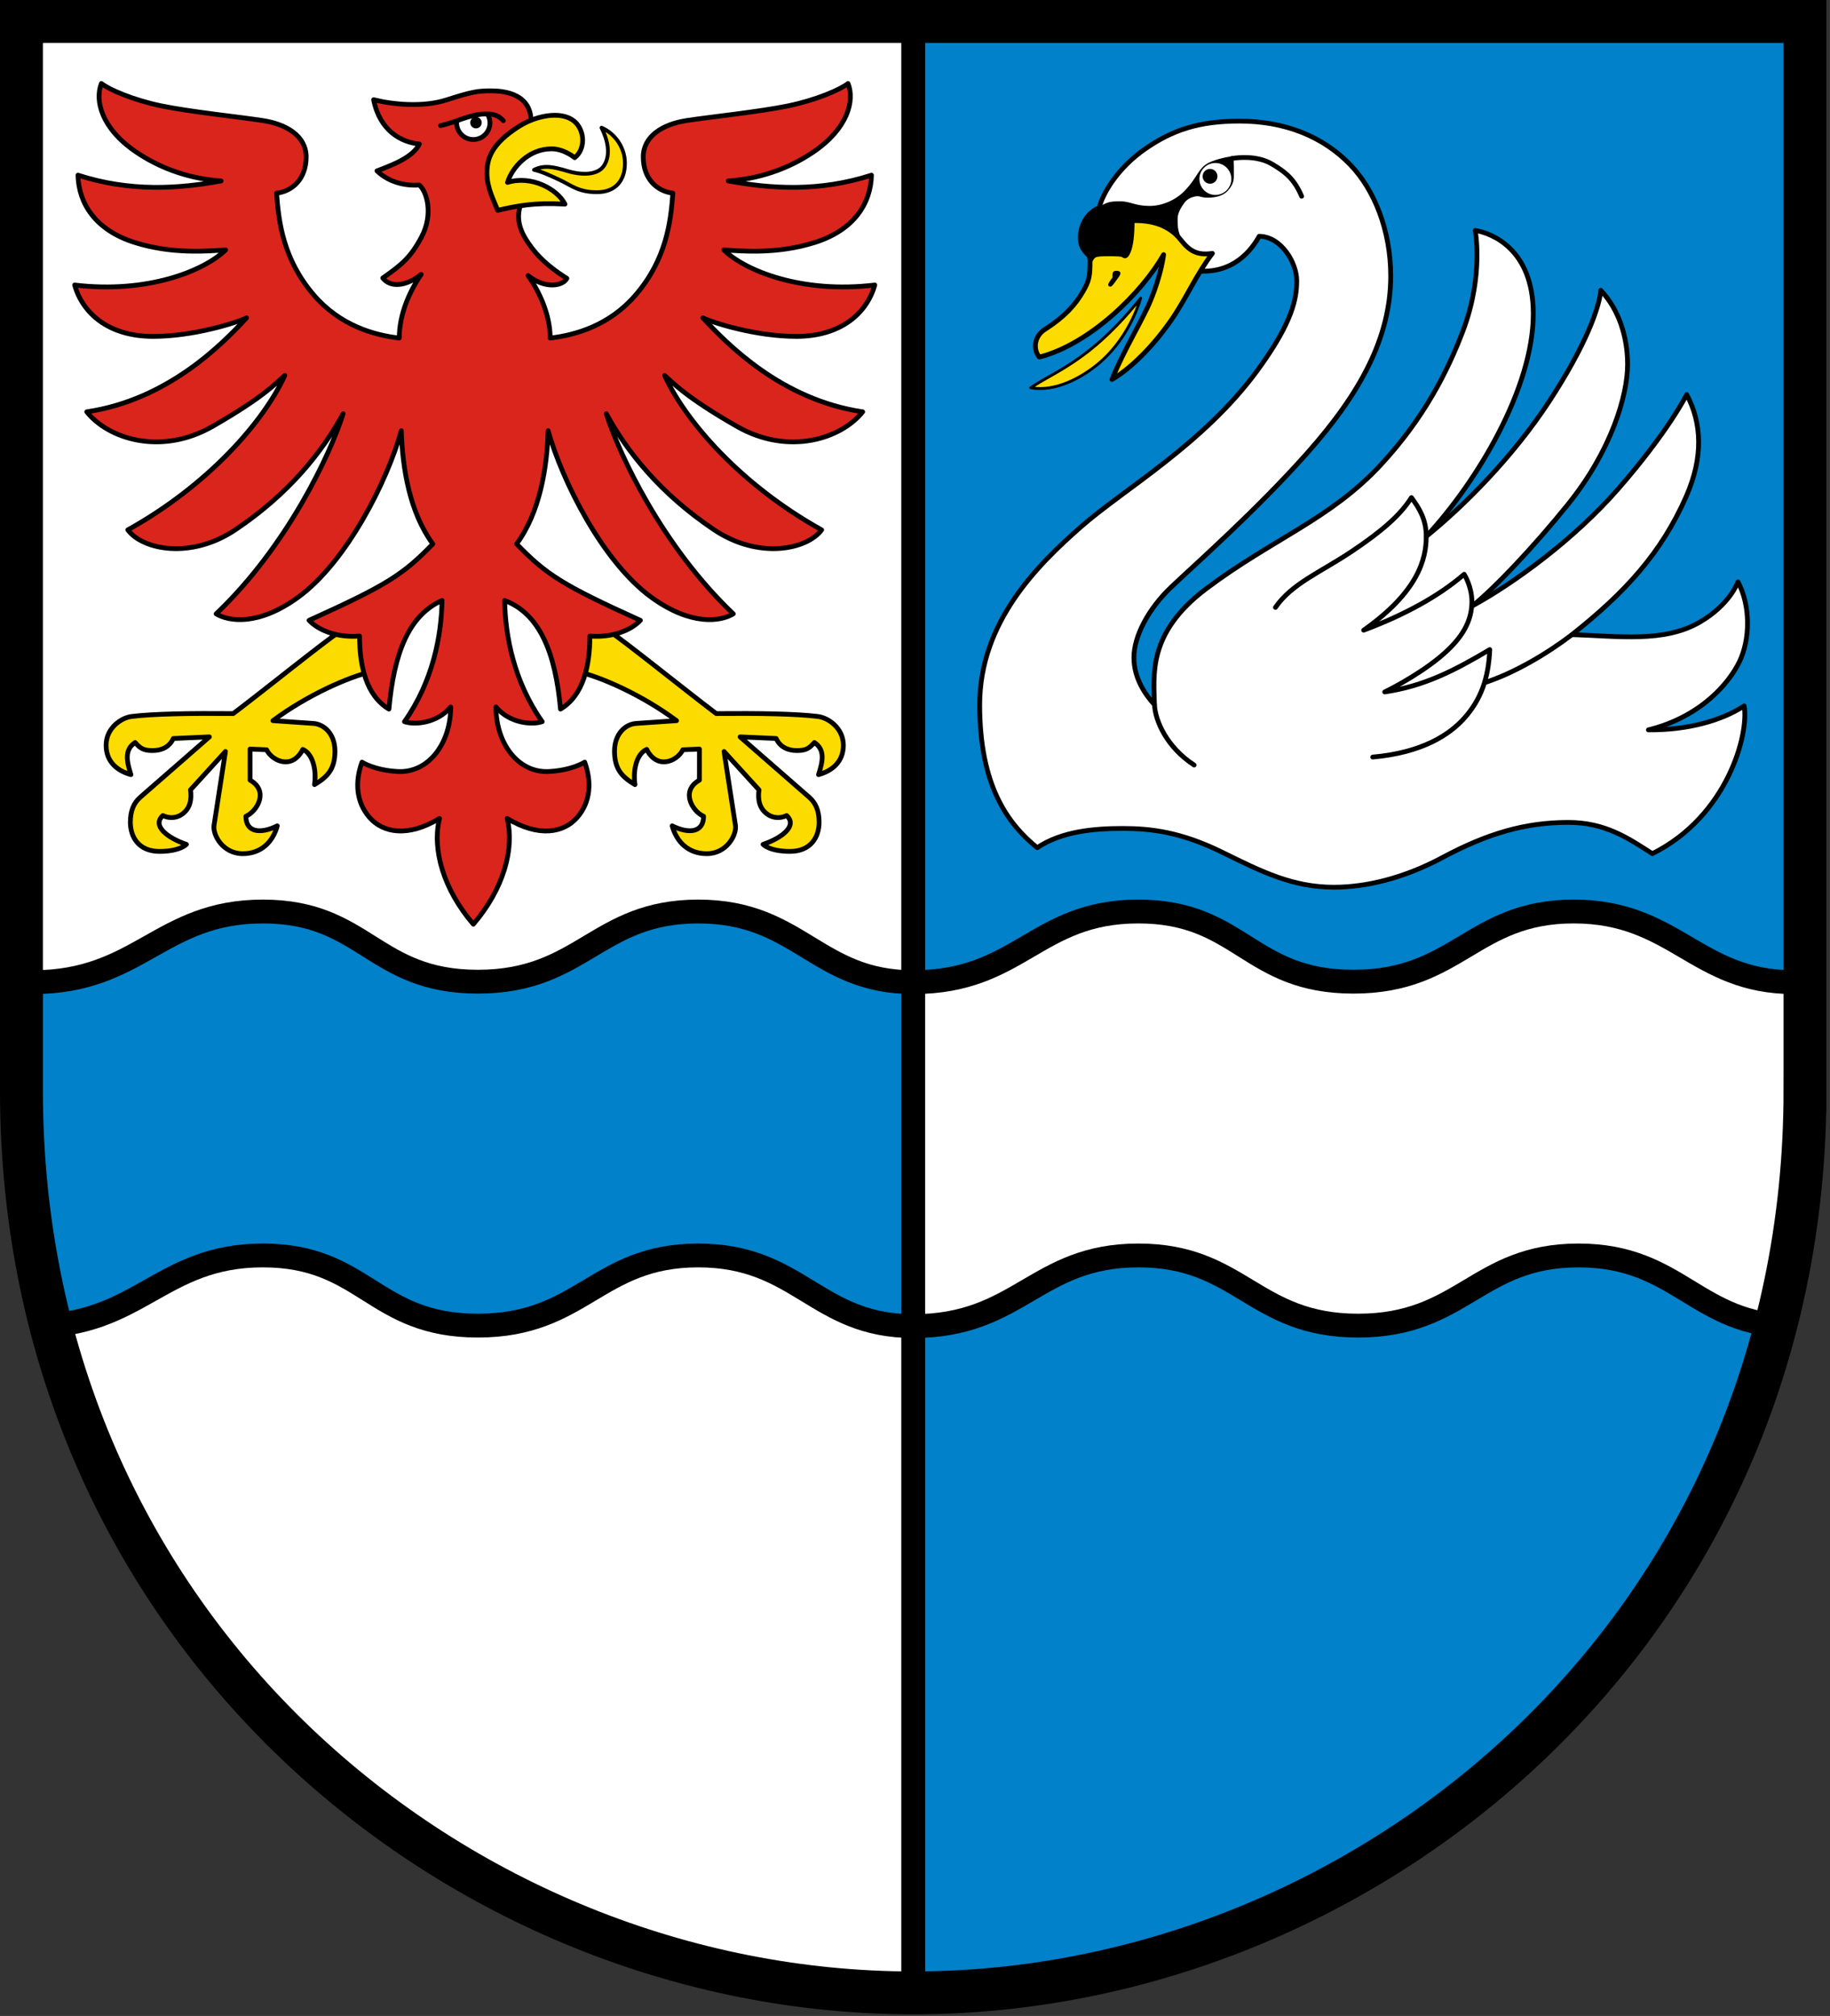 <?xml version="1.0" encoding="UTF-8" standalone="no"?>
<!-- Created with Inkscape (http://www.inkscape.org/) -->

<svg
   version="1.1"
   id="svg182"
   width="384"
   height="423"
   viewBox="0 0 384 423"
   xmlns="http://www.w3.org/2000/svg"
   xmlns:svg="http://www.w3.org/2000/svg">
  <rect x="0" y="0" width="384" height="423" fill="#333333" stroke="none"/>
  <defs
     id="defs186" />
  <g
     id="g188">
    <g
       id="g30545"
       transform="translate(-0.273,-0.421)">
      <path
         id="path21257"
         style="fill:#ffffff;fill-opacity:1;stroke:none;stroke-width:1px;stroke-linecap:butt;stroke-linejoin:miter;stroke-opacity:1"
         d="M 4.773,4.921 V 207 C 17.25,207 41.945,191.683 54.427,191.683 c 12.483,0 31.083,14.724 45.117,14.724 14.035,0 35.224,-14.724 46.24,-14.724 11.016,0 39.783,15.057 46.215,15.057 L 191.9,5.721 Z M 191.8,206.74 c 10.981,0 32.041,-15.057 46.215,-15.057 14.174,0 32.273,15.146 45.895,15.146 13.623,0 30.279,-15.146 45.462,-15.146 15.183,0 35.041,15.317 49.654,15.317 0,29.625 -6.227,71.625 -6.227,71.625 -9.75,-2.125 -35.355,-14.774 -43.427,-14.774 -8.073,0 -35.037,14.724 -45.117,14.724 -10.081,0 -34.9,-14.724 -46.24,-14.724 -11.34,0 -36.64,14.824 -46.115,14.824 z m 0.1,71.934 V 418.186 C 115.375,418.186 17.227,350.25 11,278.625 c 14.188,-3.938 37.417,-14.774 43.427,-14.774 11.162,0 37.662,14.724 45.117,14.724 7.456,0 36.65,-14.724 46.24,-14.724 9.59,0 38.265,14.824 46.115,14.824 z" />
      <path
         id="path21257-7"
         style="fill:#0081c9;fill-opacity:1;stroke:none;stroke-width:1px;stroke-linecap:butt;stroke-linejoin:miter;stroke-opacity:1"
         d="M 379.027,4.921 V 207 c -12.477,0 -37.172,-15.317 -49.654,-15.317 -12.483,0 -31.083,14.724 -45.117,14.724 -14.035,0 -35.224,-14.724 -46.24,-14.724 -11.016,0 -39.783,15.057 -46.215,15.057 L 191.9,5.721 Z M 192,206.74 c -10.981,0 -32.041,-15.057 -46.215,-15.057 -14.174,0 -32.273,15.146 -45.895,15.146 C 86.267,206.829 69.61,191.683 54.427,191.683 39.244,191.683 19.386,207 4.773,207 4.773,236.625 11,278.625 11,278.625 c 9.75,-2.125 35.355,-14.774 43.427,-14.774 8.073,0 35.037,14.724 45.117,14.724 10.081,0 34.9,-14.724 46.24,-14.724 11.34,0 36.64,14.824 46.115,14.824 z m -0.1,71.934 v 139.511 c 76.525,0 174.673,-67.936 180.9,-139.561 -14.188,-3.938 -37.417,-14.774 -43.427,-14.774 -6.01,0 -37.662,14.724 -45.117,14.724 -7.456,0 -36.65,-14.724 -46.24,-14.724 -9.59,0 -38.265,14.824 -46.115,14.824 z" />
      <g
         id="g30485">
        <path
           style="opacity:1;fill:#fcdb00;fill-opacity:1;stroke:#000000;stroke-width:1px;stroke-linecap:butt;stroke-linejoin:round;stroke-opacity:1"
           d="m 128.329,133.017 c 3.37,2.234 15.288,11.873 22.23,17.132 8.91,-0.08 16.797,0.044 21.355,0.61 2.083,0.258 5.327,2.374 5.327,6.031 0,3.658 -2.579,5.448 -5.211,6.175 0.925,-2.863 1.389,-5.243 -0.874,-6.743 -1.043,1.172 -1.688,1.688 -3.658,1.688 -1.969,0 -3.564,-0.785 -4.361,-2.532 l -7.566,-0.338 14.506,12.67 c 1.316,1.149 2.075,2.767 2.075,5.229 0,3.142 -1.77,6.131 -6.108,6.131 -4.338,0 -5.654,-1.479 -5.654,-1.479 3.922,-1.317 7.305,-3.887 4.939,-6.047 -1.477,0.727 -3.529,0.633 -4.959,-1.161 -1.342,-1.683 -0.821,-4.209 -0.821,-4.209 l -7.35,-8.065 2.392,15.474 c 0.315,2.039 -1.852,5.967 -6.026,5.967 -3.869,0 -6.33,-2.485 -7.245,-5.838 3.411,1.688 6.588,1.465 6.588,-2.005 -2.438,-1.102 -4.853,-5.357 -0.879,-7.585 l 0.008,-6.524 -3.475,0.144 c -0.57,1.212 -2.152,2.538 -4.02,2.538 -2.454,0 -3.565,-2.615 -3.565,-2.615 -1.982,0.844 -2.941,4.033 -2.468,7.387 -2.728,-1.61 -4.288,-3.255 -4.288,-7.018 0,-3.67 2.318,-5.664 4.525,-5.815 l 8.49,-0.582 c -7.16,-5.336 -15.888,-9.225 -20.978,-10.352 l -0.393,-9.049 z"
           id="path7610" />
        <path
           style="opacity:1;fill:#fcdb00;fill-opacity:1;stroke:#000000;stroke-width:1px;stroke-linecap:butt;stroke-linejoin:round;stroke-opacity:1"
           d="m 71.45,133.017 c -3.37,2.234 -15.288,11.873 -22.23,17.132 -8.91,-0.08 -16.797,0.044 -21.355,0.61 -2.083,0.258 -5.327,2.374 -5.327,6.031 0,3.658 2.579,5.448 5.211,6.175 -0.925,-2.863 -1.389,-5.243 0.874,-6.743 1.043,1.172 1.688,1.688 3.658,1.688 1.969,0 3.564,-0.785 4.361,-2.532 l 7.566,-0.338 -14.506,12.67 c -1.316,1.149 -2.075,2.767 -2.075,5.229 0,3.142 1.77,6.131 6.108,6.131 4.338,0 5.654,-1.479 5.654,-1.479 -3.922,-1.317 -7.305,-3.887 -4.939,-6.047 1.477,0.727 3.529,0.633 4.959,-1.161 1.342,-1.683 0.821,-4.209 0.821,-4.209 l 7.35,-8.065 -2.392,15.474 c -0.315,2.039 1.852,5.967 6.026,5.967 3.869,0 6.33,-2.485 7.245,-5.838 -3.411,1.688 -6.588,1.465 -6.588,-2.005 2.438,-1.102 4.853,-5.357 0.879,-7.585 l -0.008,-6.524 3.475,0.144 c 0.57,1.212 2.152,2.538 4.02,2.538 2.454,0 3.565,-2.615 3.565,-2.615 1.982,0.844 2.941,4.033 2.468,7.387 2.728,-1.61 4.288,-3.255 4.288,-7.018 0,-3.67 -2.318,-5.664 -4.525,-5.815 l -8.49,-0.582 c 7.16,-5.336 15.888,-9.225 20.978,-10.352 l 0.393,-9.049 z"
           id="path7610-3" />
        <path
           style="opacity:1;fill:#da251d;fill-opacity:1;stroke:#000000;stroke-width:1;stroke-linecap:butt;stroke-linejoin:round;stroke-dasharray:none;stroke-opacity:1"
           d="m 78.679,21.344 c 3.946,0.995 10.296,1.656 15.34,0.026 5.438,-1.757 6.657,-1.886 9.283,-1.886 2.626,0 8.745,0.519 8.391,6.919 l -7.312,13.52 5.388,2.901 c -1.121,2.4 -0.849,5.012 0.779,7.68 1.572,2.576 3.86,5.308 8.674,8.329 -0.802,1.592 -4.53,2.311 -8.144,-0.59 2.172,3.067 4.642,7.987 4.642,13.112 5.333,-0.617 12.431,-2.642 17.919,-9.023 6.442,-7.49 7.38,-15.312 7.825,-21.378 -3.233,-0.365 -6.214,-2.921 -6.214,-7.596 0,-4.36 4.066,-6.863 9.06,-7.636 4.994,-0.774 15.404,-1.847 21.445,-3.107 5.749,-1.199 10.843,-3.382 12.467,-4.675 1.409,3.564 0.014,9.376 -7.207,14.324 -6.708,4.596 -13.729,5.874 -17.916,6.121 8.945,1.649 19.028,2.34 30.037,-1.207 -0.134,5.824 -3.542,11.478 -11.866,14.114 -7.881,2.496 -15.347,1.823 -19.121,1.566 4.537,4.428 16.454,9.203 31.686,7.369 -1.647,5.868 -7.052,10.782 -16.473,10.782 -8.389,0 -17.395,-2.821 -19.602,-3.894 5.047,5.455 16.502,17.21 33.535,19.718 -4.491,5.654 -15.556,9.275 -26.435,3.038 -10.879,-6.237 -13.411,-9.191 -15.123,-10.668 4.339,9.554 16.003,22.991 32.947,32.408 -3.117,4.178 -13.245,6.227 -22.581,-0.033 -11.274,-7.56 -18.273,-16.387 -22.61,-24.359 2.657,8.48 11.771,27.874 26.651,42.001 -2.617,1.606 -8.827,2.595 -17.174,-3.454 -10.217,-7.404 -18.751,-24.42 -21.684,-34.973 -0.216,7.822 -1.74,17.146 -6.612,23.764 6.246,6.423 9.551,8.602 25.971,16.031 -1.993,2.134 -5.999,3.689 -10.595,3.291 0,6.215 -1.36,12.473 -6.166,15.334 -1.055,-11.817 -4.384,-20.046 -11.723,-22.79 0.141,7.526 1.951,16.988 7.886,25.426 -2.279,0.771 -6.986,0.243 -9.703,-3.093 0,7.682 4.674,13.908 11.15,13.548 4.917,-0.274 7.466,-1.962 7.466,-1.962 1.49,4.097 1.266,8.363 -1.592,11.625 -2.797,3.193 -8.018,4.218 -14.678,0.189 1.598,6.404 -0.788,14.853 -7.095,22.192 -6.307,-7.339 -8.692,-15.788 -7.095,-22.192 -6.66,4.03 -11.881,3.004 -14.678,-0.189 -2.857,-3.262 -3.082,-7.528 -1.592,-11.625 0,0 2.55,1.688 7.466,1.962 6.476,0.361 11.15,-5.866 11.15,-13.548 -2.717,3.337 -7.424,3.864 -9.703,3.093 5.935,-8.438 7.745,-17.9 7.886,-25.426 -6.941,3.075 -10.088,10.973 -11.143,22.79 -4.806,-2.86 -6.166,-9.118 -6.166,-15.334 -4.595,0.399 -8.602,-1.157 -10.595,-3.291 16.42,-7.429 19.726,-9.609 25.971,-16.031 -4.872,-6.618 -6.395,-15.941 -6.612,-23.764 -2.932,10.554 -11.467,27.569 -21.684,34.973 -8.347,6.049 -14.557,5.06 -17.174,3.454 14.88,-14.127 23.994,-33.521 26.651,-42.001 -4.338,7.972 -11.337,16.799 -22.61,24.359 -9.336,6.26 -19.464,4.211 -22.581,0.033 16.944,-9.417 28.608,-22.854 32.947,-32.408 -1.712,1.477 -4.244,4.431 -15.123,10.668 -10.879,6.237 -21.944,2.616 -26.435,-3.038 17.033,-2.509 28.488,-14.263 33.535,-19.718 -2.207,1.073 -11.213,3.894 -19.602,3.894 -9.421,0 -14.826,-4.914 -16.473,-10.782 15.232,1.834 27.148,-2.941 31.686,-7.369 -3.774,0.257 -11.24,0.93 -19.121,-1.566 -8.323,-2.636 -11.732,-8.289 -11.866,-14.114 11.008,3.548 21.092,2.856 30.037,1.207 -4.187,-0.248 -11.208,-1.526 -17.916,-6.121 -7.221,-4.947 -8.617,-10.759 -7.207,-14.324 1.625,1.293 6.718,3.476 12.467,4.675 6.041,1.26 16.451,2.333 21.445,3.107 4.994,0.774 9.06,3.276 9.06,7.636 0,4.675 -2.981,7.231 -6.214,7.596 0.445,6.066 1.384,13.888 7.825,21.378 5.488,6.381 12.586,8.407 17.919,9.023 0,-4.995 2.162,-9.815 4.606,-13.362 -3.129,2.539 -6.498,2.819 -8.065,0.762 3.903,-2.733 5.849,-4.295 8.129,-8.606 2.567,-4.856 1.081,-9.62 -0.473,-10.906 -2.31,0.184 -6.04,-0.247 -8.875,-2.966 3.515,-1.326 7.577,-2.918 8.903,-5.637 -3.797,-0.348 -8.311,-2.762 -9.604,-9.294 z"
           id="path1699-0" />
        <path
           style="opacity:1;fill:#fcdb00;fill-opacity:1;stroke:#000000;stroke-width:1px;stroke-linecap:butt;stroke-linejoin:round;stroke-opacity:1"
           d="m 104.708,44.557 c 3.915,-0.91 7.55,-1.681 14.114,-1.302 -1.608,-3.167 -7.029,-6.118 -12.053,-4.559 0.962,-3.15 4.41,-7.046 9.251,-7.046 2.603,0 4.841,1.857 4.841,1.857 2.222,-1.708 2.195,-5.467 0.117,-7.46 -0.926,-0.888 -2.413,-1.443 -4.276,-1.443 -2.048,0 -4.89,0.67 -7.526,2.337 -5.824,3.682 -6.725,6.845 -6.725,9.799 0,3.13 1.501,5.834 2.258,7.818 z"
           id="path12738" />
        <path
           style="opacity:1;fill:#fcdb00;fill-opacity:1;stroke:#000000;stroke-width:0.8;stroke-linecap:butt;stroke-linejoin:round;stroke-dasharray:none;stroke-opacity:1"
           d="m 112.333,36.059 c 2.155,-1.061 4.051,-0.63 7.069,0.265 3.042,0.902 6.35,0.846 7.626,-1.161 1.435,-2.255 0.796,-5.272 -0.531,-7.941 2.553,1.061 4.907,3.905 4.907,7.44 0,3.684 -2.006,6.088 -5.886,6.088 -3.879,0 -5.357,-1.423 -7.693,-2.52 -2.47,-1.161 -3.939,-1.815 -5.494,-2.172 z"
           id="path12750" />
        <path
           id="path14269"
           style="opacity:1;fill:#ffffff;fill-opacity:1;stroke:#000000;stroke-linecap:butt;stroke-linejoin:round;stroke-miterlimit:5;stop-color:#000000"
           d="M 102.667,24.55 A 3.496,3.496 0 0 1 102.147,28.581 3.496,3.496 0 0 1 98.164,29.395 3.496,3.496 0 0 1 96.104,25.89" />
        <path
           style="opacity:1;fill:none;stroke:#000000;stroke-width:1;stroke-linecap:round;stroke-linejoin:miter;stroke-dasharray:none;stroke-opacity:1"
           d="m 92.719,26.772 c 3.395,-0.709 6.147,-2.433 9.446,-2.433 1.138,0 2.473,-8.33e-4 3.724,1.408"
           id="path13489" />
        <path
           id="path14997"
           style="opacity:1;fill:#000000;fill-opacity:1;stroke:none;stroke-width:3.182;stroke-linecap:round;stroke-linejoin:round;stroke-miterlimit:5;stop-color:#000000"
           d="m 101.351,26.159 a 1.2,1.2 0 0 1 -1.2,1.2 1.2,1.2 0 0 1 -1.2,-1.2 1.2,1.2 0 0 1 1.2,-1.2 1.2,1.2 0 0 1 1.2,1.2 z" />
      </g>
      <g
         id="g30475">
        <path
           style="opacity:1;fill:#ffffff;fill-opacity:1;stroke:#000000;stroke-width:1;stroke-linecap:butt;stroke-linejoin:round;stroke-dasharray:none;stroke-opacity:1"
           d="m 229.01,55.124 c 0.004,-0.545 -0.238,-1.051 -0.238,-1.051 -1.401,-1.351 -1.813,-2.249 -1.813,-3.874 0,-1.757 0.852,-4.905 3.985,-6.198 0.577,-2.591 3.569,-8.183 9.77,-12.438 5.58,-3.829 11.086,-5.732 19.641,-5.732 9.417,0 17.449,3.146 23.249,9.152 4.992,5.168 8.488,13.703 8.488,23.352 0,12.899 -6.368,24.59 -17.498,37.125 -10.654,12 -23.39,23.246 -28.563,28.153 -4.767,4.523 -7.825,10.279 -7.825,14.788 0,4.576 2.653,8.057 4.311,9.881 -0.078,-6.037 -1.595,-14.943 10.847,-24.317 13.824,-10.415 26.034,-14.573 36.593,-25.947 9.11,-9.814 14.079,-19.684 17.284,-28.121 4.42,-11.635 2.586,-21.122 2.586,-21.122 3.389,0.551 12.182,3.838 12.182,17.484 0,15.568 -11.77,35.24 -22.461,46.728 7.878,-6.377 18.147,-16.623 25.838,-28.393 7.69,-11.77 10.504,-19.695 10.785,-23.259 3.798,4.033 5.627,9.754 5.627,15.568 0,6.471 -3.384,18.066 -12.574,29.434 -7.095,8.777 -15.352,17.541 -19.994,21.221 8.687,-4.742 21.279,-13.892 30.505,-24.442 10.661,-12.192 14.466,-19.906 14.466,-19.906 3.189,5.955 3.507,13.152 -0.07,21.313 -5.21,11.884 -12.818,20.212 -24.004,29.063 9.835,0.314 19.31,1.712 26.771,-2.592 6.435,-3.712 8.065,-8.488 8.065,-8.488 2.72,5.158 2.532,12.192 0.281,16.811 -2.15,4.412 -8.018,11.505 -19.073,14.253 8.206,0.076 15.412,-1.95 20.083,-5.024 1.061,5.793 -3.427,23.105 -19.257,30.997 -4.871,-3.125 -9.788,-6.557 -17.629,-6.557 -9.101,0 -17.009,2.336 -26.397,7.362 -8.264,4.425 -16.178,6.237 -22.79,6.237 -8.601,0 -15.043,-3.191 -23.39,-7.31 -8.692,-4.288 -15.061,-5.023 -20.923,-5.023 -5.862,0 -12.776,0.555 -17.952,4.044 -6.201,-5.053 -12.065,-13.004 -12.065,-29.979 0,-17.439 12.195,-29.413 21.346,-37.437 8.887,-7.792 25.606,-17.292 36.872,-32.661 7.523,-10.264 8.307,-15.242 8.307,-18.923 0,-3.681 -3.191,-9.224 -7.876,-9.295 -1.457,2.606 -5.305,8.124 -13.429,7.228 l -6.466,-5.637 -7.726,4.642 z"
           id="path3159" />
        <path
           style="opacity:1;fill:#000000;fill-opacity:1;stroke:none;stroke-width:0.1;stroke-linecap:butt;stroke-linejoin:miter;stroke-dasharray:none;stroke-opacity:1"
           d="m 231.116,43.673 c 1.629,-0.824 1.951,-1.015 4.222,-1.015 2.084,0 3.168,0.976 6.122,0.976 2.896,0 5.67,-1.367 7.468,-3.247 2.298,-2.403 2.743,-4.279 4.279,-5.393 1.379,-1 4.289,-1.633 5.921,-1.826 0.065,2.014 0.051,3.184 0.051,3.971 0,0.764 0.066,1.772 -1.195,3.226 -1.068,1.231 -2.807,1.534 -4.273,1.534 -1.34,0 -1.524,-0.305 -2.157,-0.305 -0.633,0 -1.958,0.352 -2.649,1.254 -0.78,1.017 -1.523,2.282 -1.523,3.438 0,1.625 -0.071,3.35 1.769,5.6 l -20.222,3.869 -0.156,-1.683 c 0,0 -1.813,-0.732 -1.813,-3.874 0,-3.142 2.946,-5.945 4.156,-6.525 z"
           id="path5339" />
        <path
           style="opacity:1;fill:none;stroke:#000000;stroke-width:1px;stroke-linecap:round;stroke-linejoin:miter;stroke-opacity:1"
           d="m 258.752,33.68 c 1.223,-0.207 5.27,-0.687 8.385,1.136 3.122,1.826 4.789,3.349 6.27,6.787"
           id="path6067" />
        <path
           style="opacity:1;fill:#fcdb00;fill-opacity:1;stroke:#000000;stroke-width:1px;stroke-linecap:butt;stroke-linejoin:round;stroke-opacity:1"
           d="m 254.676,53.591 c -3.398,4.466 -5.428,9.343 -8.561,13.886 -3.904,5.659 -8.621,10.312 -12.517,12.567 2.603,-6.416 6.383,-12.384 8.124,-16.612 2.265,-5.5 2.719,-9.583 2.719,-9.583 -4.463,7.847 -15.338,18.744 -26.079,21.503 -1.409,-1.724 -0.996,-4.429 1.127,-5.786 4.336,-2.772 6.495,-5.302 8.056,-8.017 1.251,-2.176 1.466,-3.092 1.466,-6.425 0.704,-1.163 0.73,-1.435 3.576,-1.435 2.016,0 2.961,0.026 3.29,0.204 0.413,0.224 0.61,0.6 1.184,-0.762 0.531,-1.26 0.781,-3.483 0.781,-6.401 4.261,-0.182 7.876,1.067 10.164,3.985 1.917,2.445 3.528,3.331 6.671,2.876 z"
           id="path313" />
        <path
           id="path9027"
           style="opacity:1;fill:#ffffff;fill-opacity:1;stroke:none;stroke-width:0.113;stroke-linecap:round;stroke-linejoin:round;stroke-miterlimit:5;stop-color:#000000"
           d="m 258.652,37.976 a 3.35,3.35 0 0 1 -3.35,3.35 3.35,3.35 0 0 1 -3.35,-3.35 3.35,3.35 0 0 1 3.35,-3.35 3.35,3.35 0 0 1 3.35,3.35 z" />
        <path
           id="path9027-3"
           style="opacity:1;fill:#000000;fill-opacity:1;stroke:none;stroke-width:0.052;stroke-linecap:round;stroke-linejoin:round;stroke-miterlimit:5;stop-color:#000000"
           d="m 255.734,37.42 a 1.55,1.55 0 0 1 -1.55,1.55 1.55,1.55 0 0 1 -1.55,-1.55 1.55,1.55 0 0 1 1.55,-1.55 1.55,1.55 0 0 1 1.55,1.55 z" />
        <path
           style="opacity:1;fill:#000000;fill-opacity:1;stroke:none;stroke-width:1px;stroke-linecap:butt;stroke-linejoin:miter;stroke-opacity:1"
           d="m 234.576,57.247 c 1.013,0.016 0.912,0.63 0.531,1.177 -0.366,0.525 -0.945,1.343 -1.31,1.782 -0.337,0.406 -0.623,0.46 -0.903,0.193 -0.276,-0.264 0.192,-0.935 0.809,-1.731 0,-0.951 -0.019,-1.435 0.874,-1.421 z"
           id="path7521" />
        <path
           style="opacity:1;fill:none;stroke:#000000;stroke-width:1px;stroke-linecap:round;stroke-linejoin:miter;stroke-opacity:1"
           d="m 242.517,148.282 c 0.186,3.468 2.624,8.952 8.327,12.671"
           id="path10557" />
        <path
           style="opacity:1;fill:none;stroke:#000000;stroke-width:1px;stroke-linecap:round;stroke-linejoin:round;stroke-opacity:1"
           d="m 267.906,127.875 c 3.469,-5.031 9.438,-7.359 15.938,-11.703 6.306,-4.214 10.266,-7.625 12.594,-11.344 1.75,2.359 3.111,4.694 3.111,8.159 0,4.73 -1.695,11.607 -13.133,19.669 8.454,-3.161 15.708,-7.09 21.092,-11.739 0,0 1.62,2.562 1.62,5.71 0,3.834 -1.681,7.538 -6.787,11.737 -5.045,4.148 -11.507,7.248 -11.507,7.248 8.324,-1.227 14.645,-4.493 22.046,-8.893 -0.266,6.076 -1.885,10.513 -5.332,14.38 -3.036,3.406 -8.706,7.248 -19.224,8.176"
           id="path10559" />
        <path
           style="opacity:1;fill:none;stroke:#000000;stroke-width:1px;stroke-linecap:butt;stroke-linejoin:miter;stroke-opacity:1"
           d="m 330.127,133.586 c -5.032,3.848 -11.927,8.003 -18.313,10.071"
           id="path11287" />
        <path
           style="opacity:1;fill:#fcdb00;fill-opacity:1;stroke:#000000;stroke-width:0.6;stroke-linecap:round;stroke-linejoin:round;stroke-dasharray:none;stroke-opacity:1"
           d="m 239.624,62.986 c -1.499,4.915 -4.51,10.055 -8.687,13.603 -3.569,3.032 -9.216,6.142 -14.363,5.191 3.027,-2.106 7.067,-3.707 12.462,-7.975 3.686,-2.916 7.643,-7.079 10.588,-10.819 z"
           id="path11289" />
      </g>
      <path
         style="opacity:1;fill:none;stroke:#000000;stroke-width:5;stroke-linecap:butt;stroke-linejoin:miter;stroke-dasharray:none;stroke-opacity:1"
         d="m 7.189,206.507 c 22.342,0 26.76,-14.824 48.238,-14.824 21.478,0 23.18,14.724 45.117,14.724 21.938,0 24.991,-14.724 46.241,-14.724 21.25,0 24.765,14.824 45.115,14.824 22.342,0 25.76,-14.824 47.238,-14.824 21.478,0 23.18,14.724 45.117,14.724 21.938,0 24.99,-14.724 46.24,-14.724 21.25,0 25.765,14.824 46.115,14.824"
         id="path12042-2" />
      <path
         style="opacity:1;fill:none;stroke:#000000;stroke-width:5;stroke-linecap:butt;stroke-linejoin:miter;stroke-dasharray:none;stroke-opacity:1"
         d="m 7.189,278.675 c 22.342,0 26.76,-14.824 48.238,-14.824 21.478,0 23.18,14.724 45.117,14.724 21.938,0 24.991,-14.724 46.241,-14.724 21.25,0 24.765,14.824 45.115,14.824 22.342,0 25.76,-14.824 47.238,-14.824 21.478,0 24.18,14.724 46.118,14.724 21.938,0 24.99,-14.724 46.24,-14.724 21.25,0 24.765,14.824 45.115,14.824"
         id="path12042-2-9" />
      <path
         style="opacity:1;fill:none;stroke:#000000;stroke-width:5;stroke-linecap:butt;stroke-linejoin:miter;stroke-dasharray:none;stroke-opacity:1"
         d="M 191.9,5.721 V 418.186"
         id="path309" />
      <path
         style="opacity:1;fill:none;stroke:#000000;stroke-width:9;stroke-linecap:butt;stroke-linejoin:miter;stroke-dasharray:none;stroke-opacity:1"
         d="M 379.027,229.225 V 4.921 H 4.773 v 224.304 c 0,113.171 91.657,189.361 187.127,189.361 95.47,0 187.127,-76.19 187.127,-189.361 z"
         id="path12814-1" />
    </g>
  </g>
</svg>
